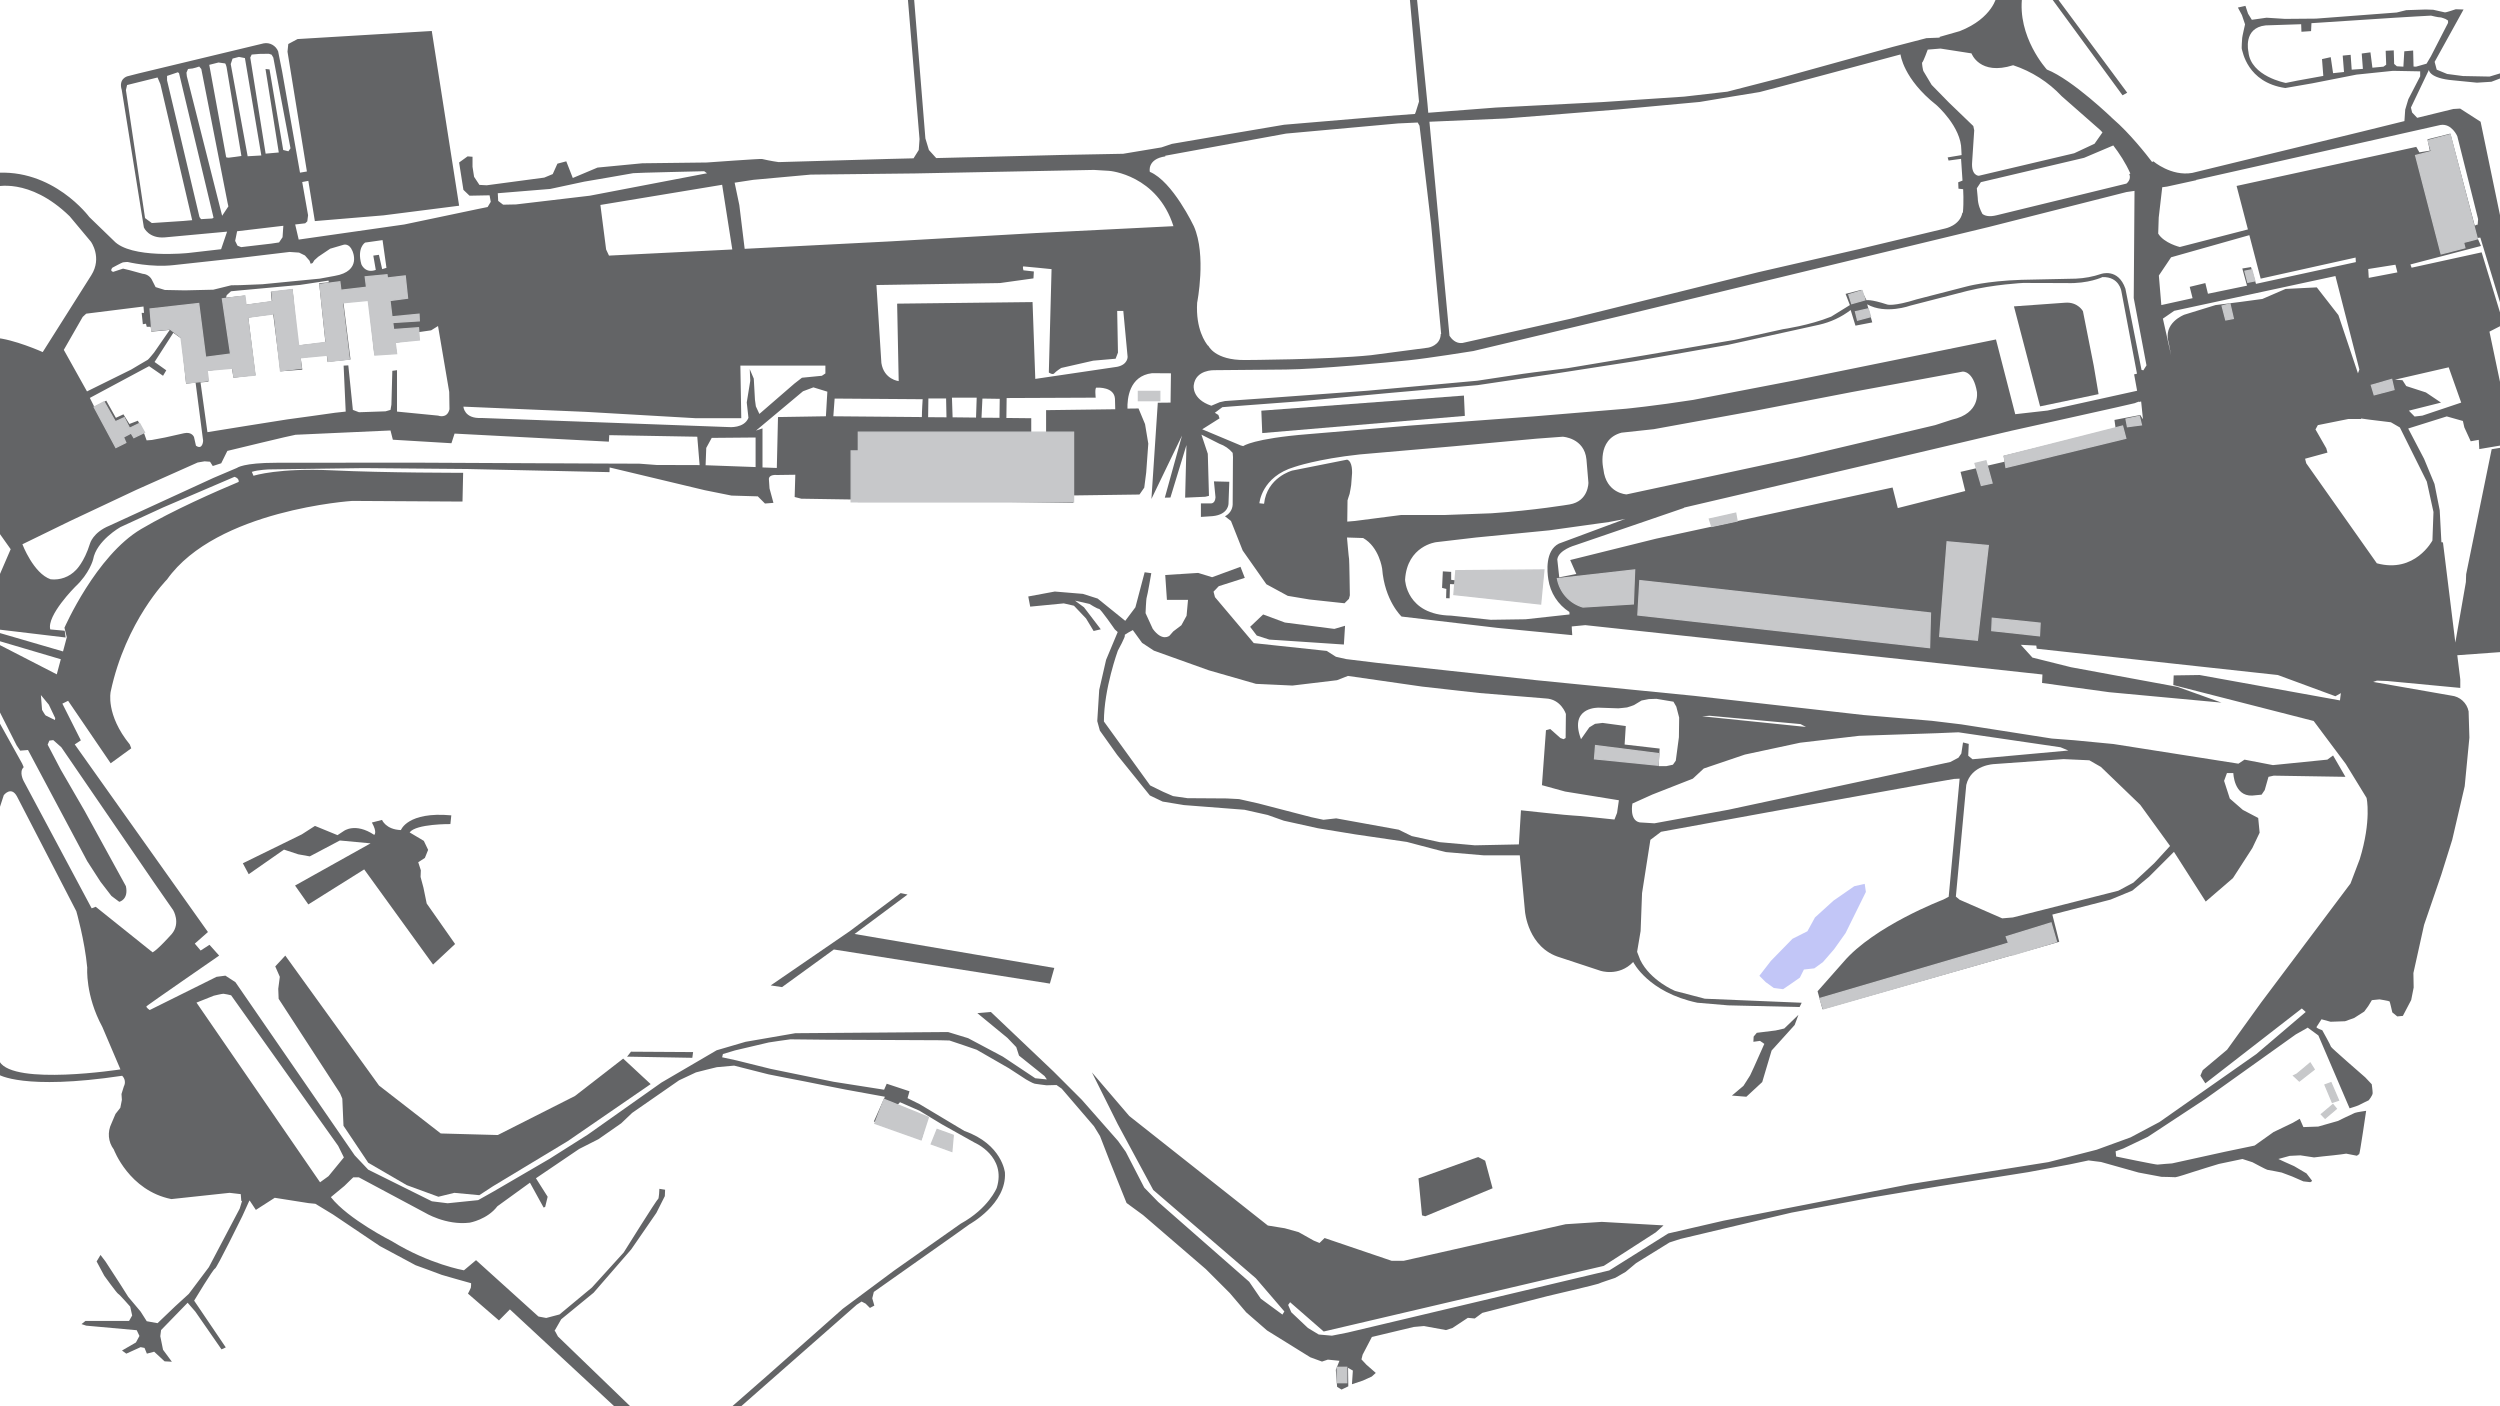 <?xml version="1.0" encoding="utf-8"?>
<!-- Generator: Adobe Illustrator 25.3.1, SVG Export Plug-In . SVG Version: 6.00 Build 0)  -->
<svg version="1.1" id="Background_Details" xmlns="http://www.w3.org/2000/svg" xmlns:xlink="http://www.w3.org/1999/xlink" x="0px"
	 y="0px" viewBox="0 0 1920 1080" style="enable-background:new 0 0 1920 1080;" xml:space="preserve">
<style type="text/css">
	.st0{fill:#C2C6F7;}
	.st1{fill:#636466;}
	.st2{fill:#C7C8CA;stroke:#C7C8CA;stroke-miterlimit:10;}
</style>
<g id="Water">
	<polygon class="st0" points="1432.1,678.8 1424.1,680.6 1408.1,691.7 1393.9,704.6 1388.1,715.2 1376.6,721 1360.1,737.9 
		1351.2,749.4 1356.1,754.3 1362.3,758.8 1369.4,759.7 1376.6,754.8 1382.3,750.8 1385.4,744.6 1393.4,743.7 1400.1,738.8 
		1408.6,729 1417.4,716.6 1433,685 	"/>
</g>
<g id="Pavement">
	<path class="st1" d="M1611.7,302.7l-3.7-21.8l-8.3-41.9c0,0-4-7.4-13.9-6.5l-39.1,2.8l20.1,76.8L1611.7,302.7z"/>
	<path class="st1" d="M1787.4,583.4l-41.8,4.2l-21.8-4.2l-4.7,3.1l-96-15.1l-30.2-2.9l-17.1-1.3l-69.6-10.9l-22.4-2.7l-52.9-4.5
		l-129.8-14.7l-121.1-12l-122.2-13.3l-23.8-2.9l-8-1.8l-7.1-4.5l-35.6-3.8l-20.4-2.2l-29.8-35.3l-1.1-4.2l4-4.2l20-6.4l-3.3-8.5
		l-21.8,8l-10.7-3.3l-25.3,1.6l1.3,19.1h16.2l-1.1,12.2l-4,7.3l-6.2,4.7l-2.9,3.3c0,0-5.5,4.9-12.9-5.3l-5.5-12
		c0,0,0.4-11.1,0.9-12.2s3.5-18.5,3.5-18.5l-5.1-0.7l-7.1,26.9l-7.8,10.4L843,459.7l-11.3-3.6l-21.6-1.8l-20.4,3.8l1.5,7.8l25.8-2.5
		l7.8,1.8l9.3,9.8l5.8,9.6l5.5-1.3l-12.9-16.9l-6.9-5.1l11.1,2.5c0,0,6,3.8,7.3,3.8s12.2,15.8,12.2,15.8l2.2,2l-8.9,21.3l-5.3,23.1
		l-1.5,24l2,7.3l13.3,18.7l25.1,31.1l9.8,4.7l16.4,2.7l46.5,3.6l17.8,4l12.4,4.4l26.2,5.8l28.7,4.7l39.6,5.8c0,0,29.3,7.8,30,7.8
		s29.1,2.5,29.1,2.5h27.6l4,43.1c0,0,2.2,28,26.9,35.3l30.9,10.2c0,0,14.2,4.9,25.3-6.7c0,0,11.3,23.3,49.3,31.3l23.6,2l54.9,1.3
		l1.6-3.3l-74.4-3.1l-22.9-6c0,0-18.9-7.8-26.7-23.8l-2.4-6.2l2.7-16l1.1-29.1l6.4-40.9l8.2-6.2l82.7-15.1l123.3-22.2l19.1-3.3
		l4.2-0.2l-8.4,90.7l-4.2,2.2c0,0-53.1,20.2-76.7,48l-19.8,22.4l3.8,13.8l181.8-51.8l-5.3-20.9l44.7-11.5l16.7-6.9l12.9-10.7
		l19.1-19.1l24.4,38.2l20.9-18l14.9-23.1l5.6-11.8l-1.1-11.3l-11.8-6.2l-10-8.7l-4.4-13.6l2.2-6h4.9c0,0,0.4,17.8,14.4,17.3l7.3-0.7
		l2.4-3.5l2.9-10.2l4-0.9l55.1,0.9l-9.5-16.4L1787.4,583.4z M1313,549.7c0.7,0,69.8,6.4,69.8,6.4l4.2,2.2l-79.8-8.2
		C1307.2,550.1,1312.3,549.7,1313,549.7z M1241.9,624.3l-2,5.1c0,0-30.9-3.3-32-3.1s-39.8-4-39.8-4l-1.6,26.2l-33.8,0.7l-26.9-2.4
		l-21.6-4.7l-10-4.9l-48-8.7l-9.8,1.1l-9.3-2L966.3,617l-14.7-3.3l-9.6-0.5l-30-0.2l-11.1-1.6l-7.6-3.3l-10-4.9l-35.5-49.1
		c0-25.1,10.7-54.4,10.7-54.4s6.4-11.6,5.3-11.8c-1.1-0.2,6.2-4,6.2-4l7.1,9.8l9.1,6l42.2,15.1l36.2,10.4l28,1.3l34.2-4.1l8.4-3.3
		l57,8.2l43.6,4.9l51.1,4.2c12,0.4,15.7,11.9,15.7,11.9l-0.2,18.5l-1.6,0.9l-2.4-0.9l-7.8-6.9l-3.3,0.9l-3.1,42.2l17.8,4.9l41.3,6.7
		L1241.9,624.3z M1230.8,555.2l-5.8,0.7l-4.4,2.7l-6.4,9.1l-1.1-3.3c-6.4-21.8,14.9-20.9,14.9-20.9l14.9,0.5c0,0,5.6-0.5,6.7-0.7
		s5.3-1.8,5.3-1.8l5.8-3.5l5.6-1.1l5.8-0.2l13.1,2.2l2.2,3.8l2.2,8.4l-0.2,15.1l-2.4,18l-2.2,3.1l-5.1,1.1h-5.8l0.7-13.5l-26.9-3.1
		l0.9-14.2L1230.8,555.2z M1504.1,581.9l-6.2,3.3l-49.3,10.7l-121.3,26l-56.7,10.4l-11.3-0.7c-8.2-1.6-5.6-14.5-5.6-14.5l15.3-6.9
		l31.1-12.2l8.4-7.8l31.6-10.7l42.4-9.1l45.3-5.3l59.6-2l16.7-0.7l78.4,11.5l6,2.5l-73.6,6.7l-3.3-2.7l0.4-9.1l-4.4-1.1l-1.3,8.5
		L1504.1,581.9z M1654.6,662.8l-16.2,15.1l-11.6,6.2l-80.9,20.5l-8.2,0.7L1505,691l-2.9-2.4l8-85.8c3.8-15.6,21.6-16,21.6-16
		l53.1-3.8l19.8,0.9l8.9,5.1l30.2,29.1l22.9,31.6L1654.6,662.8z"/>
	<polygon class="st1" points="1633.7,71.2 1577.9,-4.1 1574.3,-3 1630.1,73.2 	"/>
	<path class="st1" d="M1924.6,341.2l-2.9-39.8l-9.8-46.7l10.9-5.6l-16.9-55.3l-53.8,11.8l-0.9-2.5l54.2-14.2l-2.7-6.2l2.2-0.2
		l18.4,60.6l-2.4-73.5l-15.8-76.1l-15.7-10.1l-5.2,0.3l-27.8,6.8l-3.9-4.1l-0.9-3.8l13.8-28.9c0,0,0,6.4,18.7,8l18.2,1.8l11.1-0.7
		l7.1-2.7l1.1-4.2l-9.6,2.9l-20.4-0.4l-12.2-1.6l-8-3.3l-1.6-6L1892,7.3l-6-0.2c0,0-7.8,2.7-8.4,2.4c-0.7-0.2-8.9-2-8.9-2l-5.8-0.2
		L1848,7.8l-7.3,1.8l-62,4.7l-23.8,0.2l-14.2-0.9l-11.3,1.6l-2.9-4.7l-2-6l-5.8,1.3l3.1,5.8l2.4,7.1c0,0-2.2,9.6-2.2,10.4
		c0,0.9-0.7,8-0.2,8.9s3.8,25.3,33.3,29.6l20.7-3.6l34-6.7l28-2.9l20.9,0.4v3.8l-9.1,17.6l-2.4,8l-0.6,8.8l-31.6,7.8l-131.4,32
		c-16.1,2.8-29.8-8.9-29.8-8.9l-1,0.5c-4.2-5.6-17.5-22.4-29.9-33c0,0-31.1-30.2-50.9-38c0,0-23.1-25.1-18.9-56.4h-19.6
		c0,0-2.9,16.9-28.4,26.9l-14,4l-1.4,0.4l-0.1,0.6l-10.1,0.4l-25.8,6.7L1367,60l-40.4,10.4l-33.1,3.8l-62.9,4.2l-81.8,4.2l-51.9,4
		l-0.6-6.9l-8.6-85.9l-5.3,1.5l7.4,82.7l-2.4,7.7l-0.7,1.8l-21.2,1.6c0,0-78.7,6.7-79.3,6.7S900,110.5,900,110.5l-8,2.7l-29.4,4.9
		l-46.9,0.9l-96.7,2.4l-5.6-6.2l-2.7-8.9l-9-111.1l-5-0.3l0.3,1.5l9.2,110.5l-0.6,8.3l-4,6.4l-20.2,0.5l-83.4,2.4
		c-5.2-0.7-12.2-2.2-12.8-2.4c-0.9-0.3-42.4,2.7-42.4,2.7l-49.5,0.6l-34.4,3.3l-19,8l-5-12.8l-6.8,1.8l-3.6,8l-6.5,2.7l-44.2,5.9
		l-5.6-0.3l-4.1-6.2l-1.2-7.7v-7.7l-3.8-0.3l-6.5,4.7l3.3,21l4.7,4.5L376,150l0.9,5l-2.4,4l-6.9,1.4l-57.1,12L229.4,184l-2.7-11.6
		l7.7-0.9l1.6-1.5l0.6-4.7l-4.5-25.5l4.7-0.9l5,30.9l52.7-4.4l58.1-7.4l-21-134.2L228.5,30l-7.1,3.8l-0.6,5.9l14.9,92l-5.3,0.9
		L216.7,55l-3.1-15.6c-1.8-4.4-6.4-7-11.1-6.1l-96.1,23.1l-8.6,2.2c0,0-7,1.8-4.3,10.5l17,105.6c0,0,3.7,8.7,16.2,7.6l47.7-4.4
		l-4.6,13.5l-25.2,2.9c0,0-44.3,4.7-57.3-9.5l-18.7-18.1c0,0-27.9-37.9-73.5-33.8l0.6,10.7c0,0,26.4-8,57.8,22.5l16.3,19.5
		c0,0,8.9,12.2,0.3,25.8l-37.3,59c0,0-22.5-10.1-37-11v144.9l12.4,17.5l-13.7,31.7c0,0-2.1,47.4-2.1,47.9s3.4,37.5,3.4,37.5l17,33.6
		l2.7,4l6-0.5L67,661.4l10.2,15.8l8.4,10.9l6,4.5c0,0,7.3-1.6,5.1-12L65,622.8L46.6,591l-10-19.1l1.3-3.1l3-0.4l6.2,5.5l71.1,103.8
		L133,699c0,0,5.9,9.8-1,18.2c0,0-10.8,12.2-14.8,14.2l-43.7-35l-3.1,1.2l-52.2-97.7c0,0-3.9-7.1,0-10.7l-1.2-2.8l-19-34.2l0.6,71.7
		l4.3-13.2c0,0,5.6-7.3,10.1,0.9l45.6,88.2c0,0,6.4,22.1,8.4,43.4c0,0-1.6,21.2,11.6,45.5l13.9,32.6c0,0-81.6,12.6-92.8-5.9
		l-0.9,9.8c0,0,18.8,12.4,95,1c2.2,2.1,2.8,5.4,1.3,8.2l-1.8,5.8l0.3,4.5l-1.2,6.1l-3.7,4.7l-3.1,7.3c-3.2,6.5-2.6,14.2,1.8,20
		c0,0,11.7,31.6,44.2,38.1l44.7-4.8l8.6,1l0.4,5.2h0.6l-1.8,5.9l-23.7,45L145,993.7l-10.4,9.5l-13.6,13l-8.3-1.5l-4.7-7.4L98.5,996
		l-6.2-9.8L81,968.8l-3.8-5l-3,5l5.9,11c0,0,9.8,13.6,10.7,13.9c0.9,0.3,9.2,9.8,9.2,9.8l1.5,6.8l-2.4,4.2H65.6l-3,2.4l3.6,1.2
		l38.8,3.5l2.1,4.4l-2.7,5l-10.7,6.2l3.3,2.4l11-5l3,0.6l1.8,4.4l5.6-1.5l8,7.4l5.6,0.3l-6.8-9.2l-2.1-10.4l0.6-4.7l20.4-21l5.9,6.8
		l20.1,29l3.3-1.5l-24.3-35.9c0,0,14.8-24.6,16-24.6s21-40.3,21-40.3l5.4-11.9h0.3l4.7,7.1l14.5-9.3l26,4.1l5.2,0.5l13.5,8.2
		l36.1,24.3l27.4,14.7c0,0,19.6,7.1,20.1,7.4c0.6,0.3,22.5,6.4,22.5,6.4c0,1.2,0,2.4-0.2,3.5c-0.1,0.5-2.2,4.5-2.2,4.5l23.8,20.6
		l8.4-8.5l82.5,76.6l12.5,0.3l-58.1-56.1l-2.1-3.9l-0.5-0.4l5.1-8.9l24.9-20.4l28.9-33.3l19.3-28l6.5-12.9l0.2-4.9l-4.4-0.7
		c0,0-0.2,7.8-1.1,8S479,961.9,479,961.9l-24.4,26.9l-24.9,20.7l-10.2,2.7l-5.9-1.1l-0.4-0.3l-47.6-43l-9.3,7.8
		c0,0-26.5-4.6-55.4-22.4c0,0-33.6-16.9-46.8-33.8l10.4-8.6l4.6-4.5l2.2-2.1h4.3l50.5,27c0,0,16.3,10.1,34.7,7.8
		c0,0,13.5-2.4,21.2-12.6l25-18.1l10.5,19.1l1.2-0.5l1.9-7.8l-9-14.2l33.2-22.5l14.8-7.5l17.5-12.2l8.4-8l36-25c0,0,12.6-5.9,13-6.1
		s16-4,16-4l13.3-1.2c0,0,25.9,6.5,26.4,6.7s28.1,5.5,28.1,5.5s30.7,6.2,31.1,6.2s30.2,5.5,30.2,5.5l-8.5,19l36.6,13.9l4.6-16.4
		l-23-10.2l1.9-2.1l14.9,6.5l17.3,10.5l25.2,14.1c0,0,24.5,10.5,16.9,34.7c0,0-6.2,15.7-27.7,27.5l-51.1,36l-39.4,29.3l-58.4,51.7
		l-29.6,25.9l6.5,0.3l92.2-81l3.7-2.4l3.1,1.6l3.3,3.3l3.4-1.8l-1.6-5.6l1.2-4.9l61.8-43.6l11.6-8.3c0,0,28.7-15.7,27.3-39.7
		c0,0-2.1-21.8-31.1-32L706.3,848l-9.3-4.6l1.5-5.3l-17.5-5.8l-2,4.6l-38.8-6.1l-48.3-9.9l-26.2-6.5l-11.1-2.4l0.6-2.5l9.3-2.8
		c0,0,24.7-5.8,25.9-6.1s16.6-2.4,16.6-2.4l28.3,0.3l86.1,0.4l7.8,0.2c0.4,0,20.9,7.1,20.9,7.1l24.7,14.2L788,829
		c0,0,5.3,3.1,6.7,3.3s8.3,1.2,9,1.2s7.7-0.2,7.7-0.2l4,2.8l24.8,28.9l4.6,7.5l7.5,19.3l12.9,32.1l12.7,9.3l48.2,41.5l18.4,18.4
		l12.6,14.8l16,13.9l33.2,20.6l9,3.3l4.5-1.5l8.9,0.9l-2.8,7l1,13l3.4,2.1l5.2-2.5l-0.2-14.2l3.7,2.1l-0.7,10.5l8.4-2.8l6.8-3.1
		l3.1-2.8l-7.3-6.4l-3.7-4l0.9-3.6l7.1-13.6l32.2-7.7l7.8-0.7l16.9,3.1l5-1.6l11.8-7.8l5.3,0.5l5.8-4.3l50.1-12.9
		c0,0,38.4-9,39.1-9.5s12.9-4.5,12.9-4.5l8-4.6l8-6.7l25.7-15.9l8.4-2.7c0.4-0.2,85.3-20.2,85.3-20.2l62.8-11.8l50.7-8.5l68.3-10.8
		l31.6-5.9l14.7-3.1l9.6,1.2c0,0,28.2,8,28.8,8.1s17.6,3.3,17.6,3.3s10.2,0.2,10.8,0.3s11.7-3.4,13.3-4s20-6.2,20-6.2l18.1-3.8
		l7.7,2.5c0,0,10.8,5.8,11.4,5.8s11,2.1,11,2.1l8,3l8.7,3.8l5.3,0.6c0,0,1.6-0.7,1.3-1.2s-4.2-5.5-4.2-5.5l-9.5-5.6l-7.4-3.3
		l-4.7-2.2l8.7-2.4l8.2-0.4l10.5,1.6c0,0,12.3-1.5,14.5-1.6s10.2-1.3,10.2-1.3l8.2,1.6c0,0,1.3-1,1.8-1.3s5.3-33.2,5.3-33.2
		s-7.1,1-8.7,1.6s-13,6.2-13,6.2l-15.1,4.3l-11.4,0.4l-2.8-6.4l-5.3,3.1l-14.8,7.1l-14.6,10.4l-23,4.8l-40.4,8.9
		c0,0-10,0.7-11.1,0.9s-31.8-6.2-31.8-6.2l-0.4-4l6-2.2l18.7-8.9l44.2-29.1l69.5-49.6l8-4.5l1.1-0.7l8.2,6l24,56c0,0,6.4-2,7-2.4
		s7.7-3.8,7.7-3.8s3-3.7,3-5.5s-0.7-6.8-0.7-6.8l-5-5.3c0,0-26.3-22.8-26.3-23.5s-6.7-12.7-6.7-12.7s-4.9-1.6-4.4-2.5
		s3.8-5.9,3.8-5.9l7,1.9l11.1-0.4l7-2.5l7.7-4.9l3.1-4.2l2.8-4.6l5.9-0.6c0,0,7.4,1.2,7.7,1.6s2.1,8.4,2.1,8.4l3.8,3.1l4.3-0.4
		l6.4-12.2l1.9-9.6l-0.2-11.1l8.2-37l13.2-38.5l8.4-26.8l9.6-41.2l3.6-37.3l-0.6-20.2c-1.3-6.5-6.7-11.4-13.3-12.1l-60-10.5l2.9-1
		l8,0.3l56,5.3v-6.5l-2.3-18.6l37.3-2.7L1924.6,341.2z M1855.5,51.2l-1.9-0.1l-0.3-12.3l-6.8,0.6l-0.7,11.8l-5-0.3l-2.1-1.8
		l-0.3-10.4l-6.2,0.3l0.4,10.7l-2.1,1.5L1822,52l-1.5-11.8l-6.7,0.9l0.9,11.8l-8.6,0.6l-0.8-11.4l-6.1,0.6l1,12.6l-8.4,0.9
		l-1.8-12.3l-6.7,1.5l1,12.9l-19.9,3.6l-8.9,1.8c0,0-27-5-28.7-23.9c0,0-4.4-18.4,13.2-20.3l27.3-0.9l0.2,5.8l7.4-0.5l0.3-6.1
		c0,0,63.8-4.2,64.3-4.2s16.7-1,16.7-1L1867,12c0,0,6.1,1.5,6.8,1.3c0.7-0.2,4.4,1.3,4.4,1.3l1.9,1.2v1.8l-13.2,25.7l-3.3,5.6
		L1855.5,51.2z M1880.6,282.1l9.6,27.1l-29.8,10l-6,0.7l-4.4-4.5l24.7-6.2l-11.6-7.8l-15.1-4.9l-2.9-4.5l-5.8-0.4L1880.6,282.1z
		 M1819.2,213.4l-0.4-6.8l20.9-3.3l1.5,5.9L1819.2,213.4z M1657.9,167.1l2.7-23.3l3.7-0.5l22.4-4.9l-0.1-0.2L1874.2,96
		c8.7-1.5,13,8.6,13,8.6l16,63.7l-0.4,4.8l-0.2-0.7l-2,0.9l-18.7-70.7l-17.6,4.4l1.8,8.7l-8,1.3l-2.4-4.2l-138,30l8.7,33.4
		l-52.3,13.5c0,0-12.1-2.9-16.6-10.3L1657.9,167.1z M1665.6,263.4l1.8,9.5l-6.3-28.2l8.7-6l123.8-26.7l18.4,71.8l-1.1,2.9l-15-44.7
		l-16.6-21.3l-24,1.2l-17.8,7.7l-17,2.3l-19,2.4l-24,7.4C1677.4,241.8,1660.8,248,1665.6,263.4z M1725.7,219.4l-30,6.2l-2-8.2
		l-12,2.9l2.2,8.7l-24,5.3l-1.9-22.7l9.4-14l60.1-17l8.7,33.4l72.9-16.2l0.2,3.5l-76.7,16.7l-3.8-12.9l-6.7,1.1L1725.7,219.4z
		 M1648.5,280.6l-2.4,3.8l-1.4-0.3l-12.4-62.4c-5.6-16.1-18.7-11.3-18.7-11.3c-6.2,2.1-12.7,3.3-19.3,3.6l-41.8,0.9
		c-27.3,0.9-42.5,5.2-42.5,5.2l-38,9.8c-17.8,5.6-22.5,4-22.5,4c-13.2-4.3-16-3.3-16-3.3l-4-8l-12.1,3.1l3.3,8.6l-14.4,8.9
		c-16.9,6.8-36.9,9.6-36.9,9.6l-37.2,8.2l-68.1,11.7l-60.4,10.1l-25.2,3.1l-8.9,1.2l-35.1,5.3l-84.6,7.7l-76.3,5.6l-32.8,2.3
		l-4.1,0.9l-6.4,2.7c-15.4-5.2-13.5-15.8-13.5-15.8c1.5-12,15.7-11.5,15.7-11.5s30.5-0.3,55-0.5s79.7-5.6,94.4-7.1
		s49.6-7.1,49.6-7.1l118.4-28.2l140.9-34.1l136.7-33l105.6-26.8l6.2-0.9l-0.6,82.3L1648.5,280.6z M1624.8,329l-86,21.1l0.7,4.5
		l-33.8,7.8l3.6,14.7l-51.8,13.1l-4-15.8l-181.6,39.3l-66,16.4l4.7,10.7l-13.1,2.6l-1.5-13.8c1-7.3,13.6-10.8,13.6-10.8l83.4-28.6
		l0.5-0.4l140.2-32.8l111.1-26.2c0,0,94.4-20.9,94.8-21.2c0.2-0.2,1.8-0.7,3.2-1.2l0.1,0.3l1.2-0.3l0.3-0.1l1.4,13.7l-2.1-3.3
		l-19.8,3.8L1624.8,329z M1034.6,353l-42.2,8.4c0,0-19.4,5.2-21.6,25.5l-3.6-0.4c0,0,1.6-20.4,27-27.9c0,0,17.5-6.1,50.1-9.6
		l71.4-6.2l64.3-5.9l20.2-1.5c0,0,16.6,0.9,18.2,17.5l1.5,17.8c0,0,0.2,14.2-14.4,16.7c0,0-27.3,4.6-60,6.8l-35.4,1.3h-33.9
		l-35.6,4.6l-5.9,0.5c0,0,0.2-15.9,0.2-16.3s1.5-4.6,1.6-5c0.2-0.4,1.2-6.8,1.2-6.8l0.7-9.2C1038.3,363.3,1039,354.5,1034.6,353z
		 M935.7,318.7L933,317l5.8-4.3l7.5-0.6l53.2-4l66.5-6.2l68.7-6.1l57.8-8.6l63.7-9.9l71.1-12.5l69.8-15.4c8.8-2,17-5.8,24.2-11.3
		l3.7,12l12.9-2.5l-3.9-13.9c14.1,8,33.2,1,33.2,1l43.8-11.3c20.2-5,42.8-6.1,42.8-6.1l33.3,0.1c16.9,0.6,27.6-4.6,27.6-4.6
		c12.9-0.4,14.5,10.8,14.5,10.8l12,63.4l-2.2,0.5l2.3,12.6c-8.3,1.8-68.4,15.1-68.8,15.2s-24.8,2.8-24.8,2.8l-14.8-57.4L1379,292
		l-78.5,15.1c-29.3,4.6-51.7,6.8-51.7,6.8l-71,5.9l-95.6,7.1l-77.3,6.5c-42.7,3.4-50.1,9.2-50.1,9.2l-1.9-0.5l-29.6-12.4l13.3-8.4
		L935.7,318.7z M1499.1,322.3l-12.9,4.2L1381,351.4l-131.8,28.3c0,0-15.8-0.6-17.8-19.4c0,0-5.5-22.8,13.9-28l24.9-2.7l77.5-14.1
		l74.5-14.4l78.7-14.5l6.4-1.2c0,0,8.2-0.9,11,15.6C1518.2,301,1521.3,317.4,1499.1,322.3z M1102.9,416.4l30.7-3.6l56.2-5.5
		l45.9-6.4l12.6-2.4l-51.1,19c-10.6,5.4-9,21.6-8.1,27.4c1.5,10.3,7.4,19.5,16.2,25.1l0.1,1.9l-33.8,3.7l-26.7,0.4l-30.5-3.2
		c-34.5-0.6-35.3-27.6-35.3-27.6C1080.7,419.1,1102.9,416.4,1102.9,416.4z M1623,111.7c4.5,5.9,9.6,13.5,13.1,21.6l-0.8,0.4
		c1.8,4.3-2.2,7.3-2.2,7.3l-99.6,24.3c-5.9,1.5-9.2,0.4-11-1c-1.5-2.7-3.5-7.2-3.6-12.4l-0.7-7.3l3.1-4.7l79.3-18.7L1623,111.7z
		 M1476.3,47.9c0.7-0.2,4.2-9.8,4.2-9.8l9.8-0.8l23.8,3.7c0,0,6.2,17.3,32,9.1c14.2,4.7,27.1,12.9,37.3,23.8l29.6,26
		c0,0,0.6,0.6,1.7,1.8l-6.1,8.7l-15.6,7.3l-73.3,17.3c0,0-6,0-5.1-10.7l1.6-24.2l-0.7-3.3l-18.7-18l-13.3-13.6l-6.4-10.7
		C1477,54.6,1475.7,48.1,1476.3,47.9z M1156.3,91l86.2-6.9l62.9-5.8c0,0,45.3-7.6,46-7.6s108.2-28.9,108.2-28.9s2,18.7,27.6,38.9
		c0,0,19.1,16.7,19.1,34.4l0.2,4l-10.7,1.8l0.7,2.4l9.6-1.3l1.1,16.7l-3.3,1.3l0.2,4.9l3.6,0.4c0,0,0.6,9.8-0.2,18l-0.4,0.1
		c-1.9,9.9-13.3,12.1-13.3,12.1l-65.6,15.7l-77.6,17.8l-65.2,16.2l-78.8,19.5l-83.4,18.7c-5.2,0.7-8.5-3.2-10-5.5l-9.3-98.7
		l-6.1-65.7L1156.3,91z M895,120.1l-0.1-0.5l92.8-17l86-7.8l15.1-0.7l1.4,2.5l8.9,75.8l7.7,84.1h-0.3c-0.2,9-9.6,10.5-9.6,10.5
		l-44,5.8c-33,3.4-96.6,3.7-96.6,3.7c-23.4,0.3-28.3-11-28.3-11l-0.2,0.1c-2-2.4-9.6-12.8-8.4-33.1c0,0,7.3-36.5-2.5-58.7
		c0,0-16.3-34.5-33.8-41.8C883,132.1,880.8,122.1,895,120.1z M578.6,138.1l44-4l80.2-0.9l137.3-2.7c0,0,10.7,0.7,11.6,0.7
		s37.1,3.3,49.5,42.5l-106,5.3l-111.8,6.4l-111.5,5.7l-4.1-33.6l-3.6-17.2L578.6,138.1z M772.9,321l0.2-15.3l68.4-0.3
		c0,0-0.9-7.7,0.6-7.7s13.6-0.6,14.2,8.6l0.2,8l-53.1,0.7v26.1H792v-19.9L772.9,321z M795.1,291l-2.1-59l-104,1.2l1.2,59.5
		c0,0-11.3-1.2-13.3-13.9l-3.8-59.9l94.8-1.5l25.8-3.6l0.3-5.3l-8-0.9c0,0-0.9-3,0-3s21.6,2.1,21.6,2.1l-2.1,79.4c0,0,3,2.1,4.2,0.6
		s5.3-4.1,5.3-4.1l24.6-5.6l17.2-1.5l1.8-4.7l-0.6-32h4.7L866,274c0,0,0.3,6-8,7.7L795.1,291z M767.8,306.3l-0.2,14.6l-9.1-0.1h-4.7
		l0.7-14.7L767.8,306.3z M750.1,305.4l-0.5,15.3l-18-0.2l-0.5-15.1L750.1,305.4L750.1,305.4z M726.9,320.5l-14.1-0.1L713,306h13.6
		L726.9,320.5z M708.6,306.6c0,0-0.6,8.9-0.6,13.7l-68-0.6l1-13.6L708.6,306.6z M580.6,330.7l36.1-30.2l8-3l10.7,3.3l-1.1,18.9
		l-36.8,0.6l-0.9,39.1l-11-0.4v-30L580.6,330.7z M554.6,141.9l7.8,49.7l-94.7,4.7l-2.2-4.7l-4.4-34.2l92.4-15.3L554.6,141.9z
		 M422.6,145.1l26.1-5.6c0,0,36.5-6.2,37.6-6.5s54.5-1.5,54.5-1.5l2.2,1.6l-2.3,0.4L453,150.3l-56.7,6.7l-9.9,0.2l-3.8-2.9l-0.3-5.9
		L422.6,145.1z M449.7,316.3l84.9,4.9h34.7l-0.7-40.4h65.3v6l-2.7,1.8l-15.3,1.5l-5.8,4.5l-26.9,23.3l-2.7-5.8l-0.7-5.1l-0.9-16.2
		l-3.1-7.3l0.4,8.9l-2.7,16.7l1.3,11.8c-3.3,8.2-14.9,7.1-14.9,7.1l-190.2-7c-13.3,0.7-13.8-8.7-13.8-8.7L449.7,316.3z M580.3,336
		v22.7l-38.4-1.4l0.5-13.3l4.2-7.7L580.3,336z M321.4,260.8l-0.7-5.6l10.4-1.5l5.3-3.3L345,301l0.2,13.3c-1.8,7.6-8.7,4.9-8.7,4.9
		l-31.6-3.1v-31.8l-3.6,0.5l-0.7,26l-0.7,4l-3.8,1.1l-20.4,0.7l-4.7-1.8l-3.5-34.2l-3.6,0.2l1.6,35.3l-8.2,0.9c0,0-36,5.1-36.7,5.1
		s-61.3,9.8-61.3,9.8l-5.3-38.2l6-0.5l-1.5-8.2l19.5-2.9l1.3,8l16.9-2l-5.5-44.2l19.1-2.7l5.5,44l16.9-1.3l-1.3-9.1l20-2.2l0.7,5.3
		l17.6-1.8l-5.5-44.2l19.1-2.7l4.7,43.1l17.1-1.5l-1.1-7.6L321.4,260.8z M118.7,278l14.4-22.4l6.2,4.4l3.6,34.7l7.3-0.9l5.8,44.7
		c0,0-0.3,7.4-5.5,3.8l-1.5-6.6c0,0-1.5-4.3-7.6-3l-14.7,3.3l-10.1,1.9l-4,0.3l-1.9-5.3l-4.8-9.8l-6.5,2.5l-4.6-7.4l-5.8,2.7
		l-7.4-13.2l-9.2,4.7l-3.4-6.8l45.5-24.4l10.7,7.4l2.5-4.2L118.7,278z M249.9,262.9l-21,2.4l-4.2-43.1l-16.7,1.9l0.7,7.3L189,234
		l-1-7l-14.4,1.6l0.5-1.9l3.3-3l6.1-0.6l47-4.3l21.8-3.3l0.2,1.3l-7.4,0.7L249.9,262.9z M280.4,186.3l13.4-1.9l3,21.3l-3.3,1
		l-2.5-11l-4.3,0.6l1.9,11c-8.3,3-11.1-4.4-11.1-4.4C274,190.2,280.4,186.3,280.4,186.3z M193.3,41.9c0,0,5.5-0.5,5.9-0.5l7.3-0.1
		l2.1,0.7l1.3,2.2l13.2,69.7l-1.6,2.3l-4-1L207,53.3l-3.1-0.3l10.2,64.1L204,118l-11.8-73.8L193.3,41.9z M217.6,173.4l-0.6,8.8
		l-2.7,4l-6,0.9l-23.1,2.7l-2.8-1.1l-1.8-3.7l1.5-7.4L217.6,173.4z M178.6,45l4.9-1.3l4.6,0.9l12.6,74.8l-10.5,0.6l-13-70.8
		L178.6,45z M167.8,48c0,0,4.5,0.7,5,0.7s1.2,2.8,1.2,2.8l11.4,68.3c0,0-8.8,1.3-9.7,1.3h-0.1c-0.7,0-1.3-0.1-1.9-0.3l-13-71
		L167.8,48z M140.8,169.7l-24.2,1.6l-5.2-3.8L96.7,69.2l0.9-3.9l23.4-5.8l2.2,5.2l24.4,104.4L140.8,169.7z M163,167.8l-8.6,0.5
		l-1.2-1.6l-24.9-105v-3.4l8.3-2.8l0.9,0.7l26.5,111L163,167.8z M170.6,165.7L143.5,58.6l-0.3-2.8l1.2-2.8c0,0,2.7-0.4,3.4-0.4
		c1.8-0.4,3.5-0.9,5.2-1.5l1.6,1.9l20.2,102.8l0.6,2.7L170.6,165.7z M86.3,205.6c0,0,7.4-4,8.1-4.1c0.7-0.2,3.6-0.3,3.6-0.3
		s18.1,4.4,35.4,2.4l51.4-5.6l37.6-4.5l7.3,0.5l4.5,2.2l3.5,4l0.9,2.4l1.5-0.6l1.3-2.1l3-2.7l9.2-6.2l10.2-3c0,0,4.3-1.5,6.8,4.6
		c0,0,7.7,15.7-13.6,19.3l-11.4,2.1l-44,4.3l-17.2,0.7l-6.8,0.1l-13.8,3.4L142,223l-15.4-0.3l-7.1-2.2l-3-5.9
		c-1.4-2.5-4-4.1-6.8-4.3l-10.2-2.8l-5-1.2l-7.6,2.5C87,208.7,84,208.4,86.3,205.6z M63.5,243.4l2.7-2.5l44-5.5l0.4,4.9h-1.8
		l0.9,8.7l2.4-0.4l0.6,2.4h3l0.7,4h0.2v-0.3l10.7-1l3.1-0.4l-12.1,17.5c0,0-4.3,5.3-4.8,5.5s-12.7,7.5-12.7,7.5l-34,16.8L49,268.7
		L63.5,243.4z M53.7,400.2l51-24l47.1-21l5.3-0.9l4.2,0.3l2.1,3.3l6.5-2.1l4.7-9.5c0,0,51-12.4,52.4-12.4s72.9-3.3,72.9-3.3l1.8,7.1
		l45,2.7l2.4-7.4l118.5,6.2l0.3-5l67.6,1.2l1.8,21.8l-33.1-0.1l-13.2-1l-28-0.1l-85.8-0.4l-60.5-0.3l-104.4,0.1
		c-25.6,0-30.2,3.9-30.2,3.9L164,367l-79.9,36.7c-12.8,5.2-15,13.8-15,13.8c-4.5,14.5-10.8,20.3-10.8,20.3c-5,5.3-12.2,7.9-19.4,7.1
		C25.7,440.4,17.2,418,17.2,418L53.7,400.2z M42.2,553c-2.4-1.2-6.8-3.4-7.1-3.5c-0.4-0.1-2.8-4.3-2.8-4.3l-0.9-11.4l6.1,7.4
		l4.9,10.3L42.2,553z M43.6,517.9l-49-25.2v-1.8l52.1,15.4L43.6,517.9z M-3.1,485.3l-0.2-2.1l53.7,6.4l-0.7-5.2l-11.1-1
		c-2.8-10.8,19.1-32.7,19.1-32.7c11.1-10.3,13.8-21,13.8-21c2.5-14.5,21-24.9,21-24.9l32.8-15.1l54.8-23.5c3.4,1.1,3.3,3.2,3.2,3.9
		c-17.2,7.2-50.3,21.7-74.9,36.2c-34.7,20.5-58.9,75.8-58.9,75.8l1.8,7.3l-2.9,10.9L-3.1,485.3z M252.3,903.3l-6.5,4.7l-94.9-138
		l13.3-5.3c0,0,6.2-1.5,7.4-1.5c2,0.3,4,0.7,5.9,1.2L259.7,880l4.4,8.9L252.3,903.3z M1812.3,659.8l-7.1,18.7l-68.7,91.5l-26.1,36.2
		l-18.7,15.7l-1.8,4.2l3.8,5.9l74.1-57.5l3,2.7l-37.9,32.3l-74.4,52.2l-22.2,11.8l-26.1,9.5l-37,9.5L1467,909.4l-143.4,28.1
		l-42.4,9.8l-45.3,28.4l-200.9,47.7l-12.1,2.4l-10.1-0.9l-8.3-5l-12.8-12.1l-2.4-5.6l1.5-2.1l25.8,22.5l215.1-50.4l40-25.8l5.9-5.3
		l-47.4-2.7l-27.8,1.8L1078,968.3h-9.2l-51.5-17.5l-3.9,3.8l-4.4-1.8l-11.6-6.5l-10.7-3l-13-2.1l-106.4-84.1l-28.7-33.5l19.8,39.7
		l27.3,50.6l78.8,67.8l21.9,25.5l-1.5,2.4l-16.6-12.2l-8.9-13l-69.9-61.3l-10.7-11l-14.2-27.5l-5.9-8.3l-27.9-31.7L809.2,823
		L761,777.2l-10.4,0.9l23.1,19l6.8,7.1l2.1,6.5l19.6,15.7l1.8,2.6l-8.9-0.9l-24.9-16.6l-26.7-14.2l-15.4-4.7l-117.3,0.9l-38.2,6.6
		l-22.2,6.5L508,831.4l-56.6,40L422,890l-42.7,24.9l-12.1,6.8l-23.4,2.4l-12.1-1.5l-48.9-24.3l-10.4-11l-91.6-133l-7.7-5l-6.8,0.9
		L115,775.7c0,0-3.3-2.1-2.4-3s55.7-38.8,55.7-38.8l-7.4-8.3l-6.8,4.4l-4.5-5.3l10.1-8.9L57.4,571.7l4.7-3.1l-14.2-28.2l4.4-2.2
		l32.7,48l15.8-11.5l-1.1-2.9C81,548.8,85,531.2,85,531.2c11.6-54.4,43.3-86.2,43.3-86.2c38-53.6,142.2-60.3,142.2-60.3l84.7,0.5
		l0.5-22.1c0,0-59.1,0.1-100.9-1.9c-40.6-1.9-59.1,3.9-60.1,4.2l-1.3-3c4.6-1.6,13.2-1.9,13.2-1.9l72.6-1l79.9,0.7l109,2.4l0.1-3.6
		l73.2,17.5l20.4,4.1l20.2,0.6l5.5,5.5l6.5-0.5l-3-11.1l-0.5-7.3c0.3-3.7,6.1-3,6.1-3l14.2-0.2l-0.5,17.1l5.1,1.3l208.9,3.3
		l-0.2-5.8l50.4-0.7h0.3l0.4-0.1l3.6-5.2l1.5-11.7l1.6-22.1l-2.5-15l-5-12l-8.5,0.1c-0.2-7.4,1.2-25.1,18.9-27.2l14.5,0.1l-0.3,22.5
		l-9.8,0.1l-4.9,73.9l23.5-48.7l-13.2,47.7l4.3-0.1l12.3-40.3l-1,40.4l15.5-0.7l2.8-0.7l-0.9-32.3l-4.9-14.7l13.8,7
		c4,1.4,7.5,3.8,10.2,7c0.3,2.1,0.3,4.3,0.2,6.5l-0.2,33.3c-0.2,3.8-2.5,7.2-5.9,8.9l4.6,3.6l9,22.7l18.2,25.9l16.4,8.9l16.7,2.8
		l26.9,2.9l3.4-3.4l0.7-2.7c0,0-0.4-27.5-0.6-27.9s-1.6-16.5-1.6-16.5l12.4,0.4c12.3,6.9,14.6,23.5,14.6,23.5
		c1.9,24.7,14.9,36.8,14.9,36.8l73.6,8.7l57.5,5.6l-0.3-4.3l-0.1-2.4l10.4-1l274.7,29.6l76.4,8.3l-0.3,6.5l51.6,7.1l86.2,8
		l-33.8-12.1l-81.8-15.1l-29.6-7.4l-8.9-9.8l11.9,0.6l0.3,2.4l185.2,20.2l44.2,16.3l4.2-2.4l-0.7,5.6l-107.8-19.5l-19.9,0.3
		l-0.3,7.4l107.8,27.6l24.6,32.9l16,26.1C1817.6,612.7,1821.4,630.2,1812.3,659.8z M1868.1,415.1c0,0-13.4,25.5-42.7,17.5
		l-54.2-76.8l-0.9-3.5l17.2-4.7l-0.9-3.3l-8.3-14.5l1.8-3.3l23.4-4.7h9.8v-0.4l6.5,0.9l16.4,2l6.9,4l20.7,41.6l5.1,23.3
		L1868.1,415.1z M1913.6,345l-19.6,96l-0.2,6l-8.1,46.5l-9.5-76.9l-1.2-0.2l-1.3-24.5l-4-20.2l-8-19.3l-12.2-23.3l29.6-9.3l12.4,3.5
		l1.1,4.9l4.9,10.7l6.2-1.1l0.4,7.1l16-2.7v1.7h0.2L1913.6,345z"/>
	<polygon class="st1" points="974.8,491.2 1032.1,495 1033,480.6 1024.8,483 986.8,478.1 970.1,471.9 960.1,481.4 965.2,488.1 	"/>
	<polygon class="st1" points="481.6,811.5 531.7,812.4 532.3,808 484.6,807.7 	"/>
	<polygon class="st1" points="1125,319.4 1124.3,303.8 968.7,315.4 969.4,332.6 	"/>
	<path class="st1" d="M229,656.1l8.9,1.6l23.1-12.2l23.6,2.2l-58,32.4l10.2,14.5l42.9-26.9l52.9,73.1l16.9-15.8l-21.8-31.1
		l-2.5-12.2l-2.2-8.2l0.2-5.1l-2-6.2l5.1-3.3l2.5-6.2l-3.3-6.9l-10.9-6.5c4.9-6.7,31.3-6.4,31.3-6.4l0.7-6.7
		c-33.6-3.1-38.7,11.3-38.7,11.3c-11.6-0.4-14.5-7.8-14.5-7.8l-7.8,2c4.4,7.8,1.8,9.5,1.8,9.5c-14.7-9.8-23.5-2.9-23.5-2.9l-4.7,3.1
		l-17.3-7.1l-10.1,6.5L186.5,663l4.5,8.4l27.1-18.9L229,656.1z"/>
	<path class="st1" d="M943.5,386.6l0.6-16.6l-11.8-0.3l1.2,12.2c-0.3,5-3.5,4.7-3.5,4.7h-7.7V397l8.9-0.6
		C943.8,395.2,943.5,386.6,943.5,386.6z"/>
	<polygon class="st1" points="441.6,841.7 382.3,871.7 338.5,870.5 291.1,833.7 219.1,733.9 211.4,742.2 214.9,750.2 213.7,759.4 
		214,767.1 261.2,839.7 262.9,843.8 263.8,864.6 282.8,893 312.4,910.2 336.7,919.1 348.9,916.1 368.1,917.9 378.5,911.1 436,876.4 
		499.7,832.6 478.6,813 	"/>
	<polygon class="st1" points="697,687 691.7,685.9 652.8,715 591.9,756.8 600.6,758.1 635.2,733 640.4,729.2 806.3,755.4 
		809.7,743.4 656.3,717.3 	"/>
	<polygon class="st1" points="1363.7,791.4 1349.2,793.2 1346.8,796.1 1346.6,800.1 1351.7,799.4 1355,801.7 1347.2,819.2 
		1344.1,825.9 1339,833.9 1330.1,841.4 1341.2,842.3 1353.4,831 1360.6,806.8 1378.3,787.2 1381.2,779.4 1370.3,789.9 	"/>
	<polygon class="st1" points="1110.6,459.4 1113.3,459.5 1113.6,448.6 1117.3,448.7 1117.6,445.7 1114.5,445.3 1114.5,439.2 
		1108.1,438.8 1107.5,451.5 1110.8,452.3 	"/>
	<polygon class="st1" points="1135.2,888.6 1089.4,905 1092.1,933.4 1094.6,934.1 1146.3,912.6 1140.6,891.4 	"/>
</g>
<g id="Buildings">
	<polygon class="st2" points="715.2,878.6 731,884.3 732.1,871.9 719.7,867.4 	"/>
	<polygon class="st2" points="671.9,862.8 707.4,875.4 713,858.1 679,844.3 	"/>
	<path class="st2" d="M321.4,251.7c0,0-12.2,0.9-19.1,1.4l-0.7-5.4l20.4-1.3l-0.2-5.1l-20.8,2l-1.5-12.5L313,229l-1.8-17.1
		l-13.7,1.6l-0.3-2.5l-16.7,1.6l1,8l-19.7,2.3l-0.8-6.5l-15.3,2l4.8,44.5l-21.1,2.7l-5.1-43.2l-15.5,1.8l0.8,7.3l-20.6,2.9l-0.9-7.1
		l-17.3,2.2l6.3,42.4l-19.2,2.5l-5.3-41.3l-37.3,4.2l1.3,16.7l14-1.3l8.4,6.4l4.4,35.1l16.7-1.8l-1-7.9l19.6-1.7l1,6.8l16.2-1.5
		l-5.7-44.4l20.4-2.7l4.8,43.8l16-2l-0.9-8l21.1-2l0.5,4.8l16.2-1.8l-5.3-43.2l19.8-1.9l5.1,42l16.7-1.1l-1.1-8.7l18.6-1.8
		L321.4,251.7z"/>
	<polygon class="st2" points="99.5,328.9 95.4,320.8 88.6,323.9 79.9,308.6 72.3,312.6 89,343.7 96.6,339.9 94.8,335.7 100.7,332.6 
		102.8,336.1 111,332.1 107.2,325.2 	"/>
	<polygon class="st2" points="659.2,346.3 653.7,346.3 653.7,385.4 659.2,385.4 659.2,385.5 824.5,385.5 824.5,331.9 659.2,331.9 	
		"/>
	<rect x="874.3" y="300.6" class="st2" width="16.4" height="7.1"/>
	<polygon class="st2" points="1482.6,470.8 1259.4,445.9 1257.9,472.3 1481.9,497.4 	"/>
	<rect x="1027" y="1050.1" class="st2" width="7.3" height="11.8"/>
	<polygon class="st2" points="1426.6,245.9 1436.6,243.2 1434.8,237.2 1425,239.4 	"/>
	<polygon class="st2" points="1529.9,371 1525.2,353.9 1516.8,355.9 1521.7,372.8 	"/>
	<polygon class="st2" points="1527,419 1495.4,416.1 1489.7,488.8 1518.6,491.7 	"/>
	<polygon class="st2" points="1334.1,400.1 1333,394.1 1312.8,398.6 1314.6,404.3 	"/>
	<polygon class="st2" points="1432.3,230.3 1430.1,223.2 1419.9,226.3 1422.1,233.2 	"/>
	<polygon class="st2" points="1566.3,488.3 1566.8,478.6 1530.1,474.8 1529.7,484.3 	"/>
	<polygon class="st2" points="1782.8,855.8 1785.7,858.8 1794.3,851.5 1791.7,848.3 	"/>
	<polygon class="st2" points="1116.6,456.6 1183.2,463.9 1185.7,437.7 1118.1,438.3 	"/>
	<polygon class="st2" points="1785.6,833.2 1791.2,846.6 1796,845 1790.2,831.5 	"/>
	<polygon class="st2" points="1821.2,295.9 1823.4,303.2 1838.6,299.2 1836.8,291.4 	"/>
	<polygon class="st2" points="1724.1,208.3 1726.3,216.8 1731.7,215.7 1729.4,207.2 	"/>
	<polygon class="st2" points="1902.6,183.4 1881.7,103.4 1864.8,107.9 1867.3,116.3 1855.2,119.4 1874.8,195 1893,190.3 1892,186.2 
			"/>
	<path class="st2" d="M1761.9,826.5l4,3.7l11.4-8.9l-3.1-4.9C1774.2,816.4,1762.3,826.5,1761.9,826.5z"/>
	<polygon class="st2" points="1706.6,235 1709.4,245.7 1715.2,244.6 1712.6,233.4 	"/>
	<polygon class="st2" points="1224.6,582.8 1273.4,587.7 1273.9,578.8 1225.4,572.6 	"/>
	<path class="st2" d="M1255.4,437.7l-59.3,6.7c1.9,10.4,9.4,18.8,19.6,21.8l38.7-2.4L1255.4,437.7z"/>
	<polygon class="st2" points="1540.8,719.4 1542.6,724.3 1397.7,766.8 1400.3,774.8 1545.7,733 1545.9,733.4 1579.4,723.2 
		1575.2,708.8 	"/>
	<polygon class="st2" points="1632.8,321.9 1633.9,327.7 1644.6,326.3 1643,319.7 	"/>
	<polygon class="st2" points="1539.2,350.3 1540.6,359 1632.6,336.6 1630.1,327.2 	"/>
</g>
</svg>
